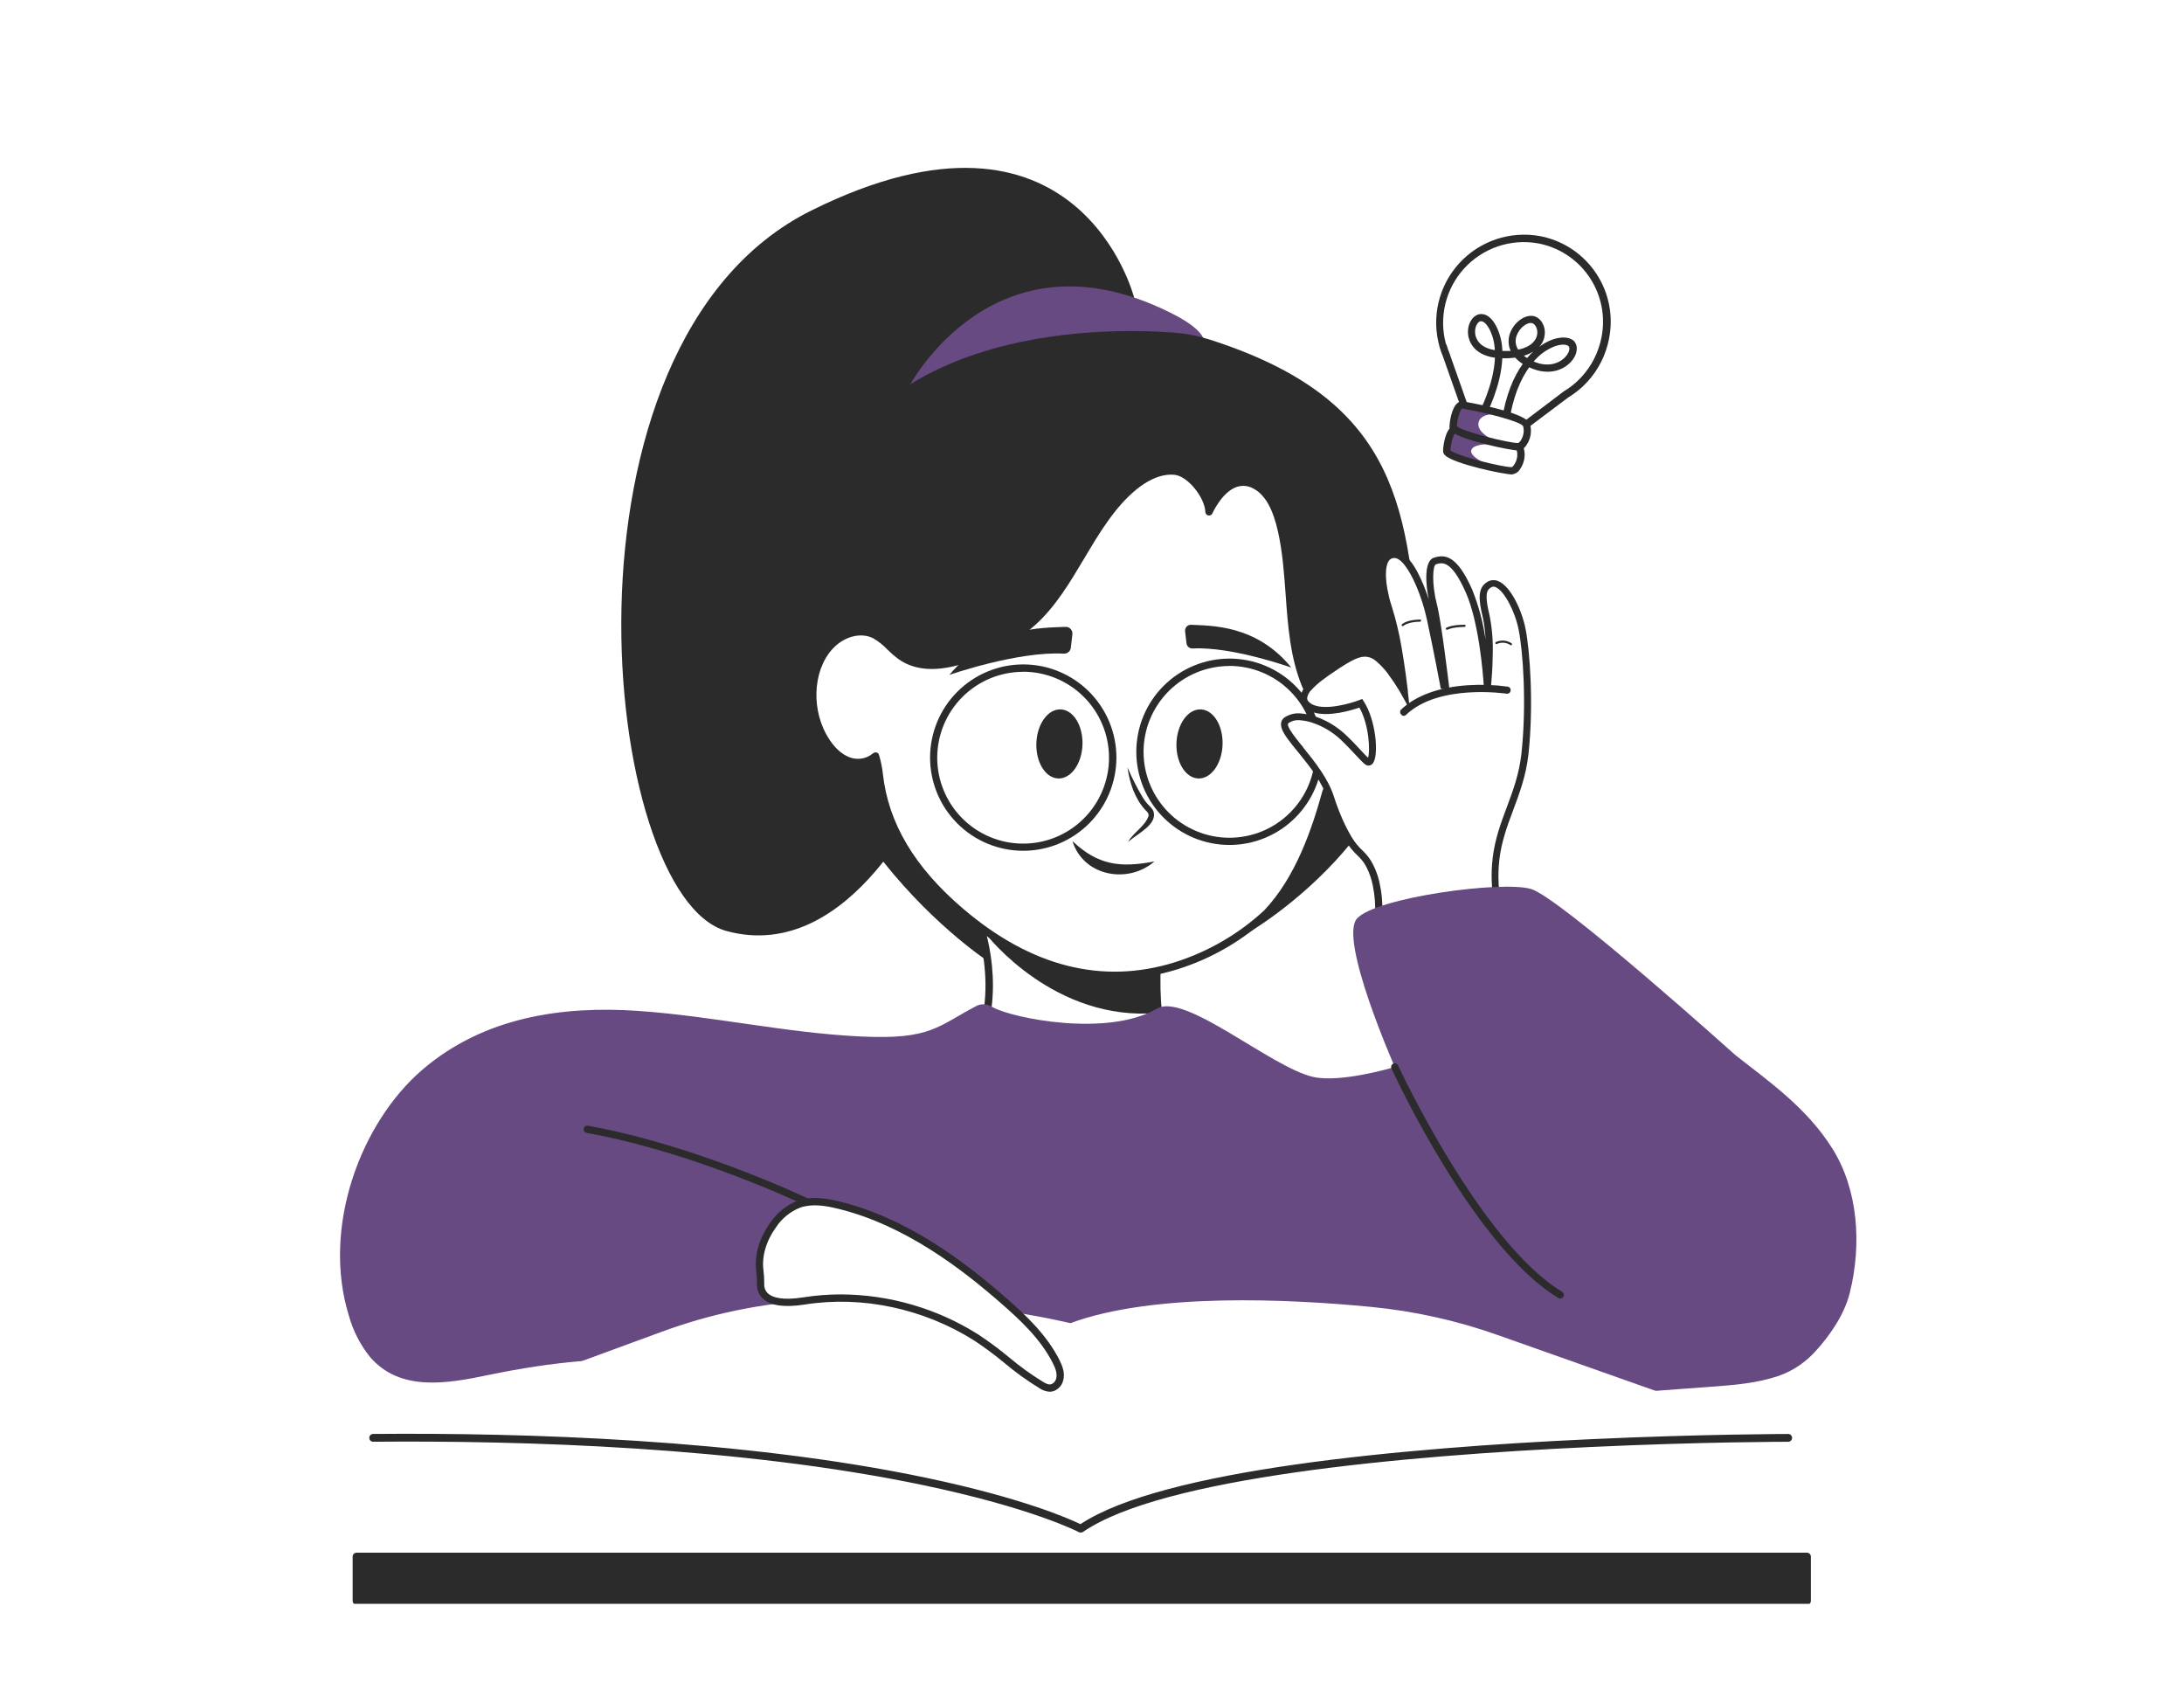 <svg xmlns="http://www.w3.org/2000/svg" xmlns:xlink="http://www.w3.org/1999/xlink" width="800" zoomAndPan="magnify" viewBox="0 0 600 462" height="616" preserveAspectRatio="xMidYMid meet" version="1.0"><defs><clipPath id="68c5569489"><path d="M 96 426 L 498 426 L 498 440.531 L 96 440.531 Z M 96 426 " clip-rule="nonzero"/></clipPath></defs><rect x="-60" width="720" fill="#ffffff" y="-46.2" height="554.4" fill-opacity="1"/><rect x="-60" width="720" fill="#ffffff" y="-46.2" height="554.4" fill-opacity="1"/><path fill="#2b2b2b" d="M 311.562 81.723 C 311.562 81.723 296.309 21.324 222.855 57.844 C 149.402 94.363 165.066 246.328 199.594 255.727 C 234.121 265.121 255.051 216.375 255.051 216.375 Z M 311.562 81.723 " fill-opacity="1" fill-rule="nonzero"/><path fill="#684a83" d="M 249.516 106.551 C 249.516 106.551 272.652 61.617 321.445 85.84 C 363.828 106.883 249.516 106.551 249.516 106.551 Z M 249.516 106.551 " fill-opacity="1" fill-rule="nonzero"/><path fill="#2b2b2b" d="M 332.234 93.246 C 329.102 92.246 325.895 91.621 322.613 91.371 C 302.789 89.855 232.277 88.871 219.789 149.469 C 205.234 220.121 270.93 263.691 270.93 263.691 L 341.918 256.809 C 341.918 256.809 392.133 228.797 389.559 179.512 C 387.309 136.336 381.527 108.984 332.234 93.246 Z M 332.234 93.246 " fill-opacity="1" fill-rule="nonzero"/><path fill="#ffffff" d="M 267.723 249.793 C 267.723 249.793 276.805 270.332 267.723 289.461 C 258.641 308.59 320.277 289.461 320.277 289.461 C 320.277 289.461 314.57 272.531 320.277 248.633 C 325.988 224.738 267.723 249.793 267.723 249.793 Z M 267.723 249.793 " fill-opacity="1" fill-rule="nonzero"/><path fill="#2b2b2b" d="M 318.164 278.211 C 317.434 270.699 317.664 263.219 318.863 255.766 C 318.512 255.676 271.188 256.934 271.188 256.934 C 271.188 256.934 289.785 280.836 318.164 278.211 Z M 318.164 278.211 " fill-opacity="1" fill-rule="nonzero"/><path fill="#2b2b2b" d="M 277.547 298.957 C 272.645 298.957 268.762 298.125 266.973 296.094 C 265.473 294.359 265.422 291.984 266.82 289.035 C 275.594 270.555 266.898 250.402 266.82 250.199 C 266.715 249.941 266.715 249.684 266.82 249.426 C 266.918 249.164 267.098 248.98 267.355 248.875 C 269.023 248.145 308.922 231.094 319.203 239.711 C 321.555 241.684 322.254 244.711 321.289 248.801 C 315.723 272.129 321.211 288.953 321.289 289.117 C 321.383 289.387 321.363 289.645 321.23 289.895 C 321.105 290.148 320.91 290.312 320.637 290.395 C 317.02 291.527 292.543 298.957 277.547 298.957 Z M 269.023 250.324 C 270.688 254.641 276.812 272.664 268.621 289.895 C 267.582 292.094 267.531 293.684 268.48 294.777 C 273.789 300.898 305.883 292.793 319.031 288.801 C 317.906 284.812 314.305 269.332 319.305 248.367 C 320.098 245.035 319.629 242.734 317.879 241.27 C 310.332 234.93 280.879 245.316 269.023 250.324 Z M 269.023 250.324 " fill-opacity="1" fill-rule="nonzero"/><path fill="#ffffff" d="M 263.93 250.383 C 252.551 240.676 243.301 228.578 241.551 212.75 C 241.367 211.051 241.027 209.383 240.527 207.75 C 239.973 208.23 239.359 208.621 238.691 208.918 C 238.023 209.219 237.324 209.414 236.594 209.504 C 235.867 209.598 235.145 209.578 234.422 209.457 C 233.699 209.332 233.008 209.105 232.352 208.773 C 229.688 207.543 227.613 205.066 226.113 202.324 C 221.754 194.352 222.387 182.754 228.855 176.84 C 232.02 173.949 236.594 172.672 240.328 174.531 C 242.961 175.84 244.859 178.473 247.277 180.23 C 253.293 184.605 261.273 182.836 268.047 180.172 C 273.645 177.965 279.152 175.172 283.77 171.008 C 295.066 160.801 299.816 143.402 311.523 133.797 C 314.855 131.098 318.797 129.062 322.855 129.496 C 326.91 129.93 331.977 136.164 332.176 140.688 C 332.176 140.688 337.117 129.273 344.918 133.438 C 349.023 135.629 350.992 140.938 352.09 145.867 C 355.207 159.859 353.238 175.121 358.68 188.293 C 358.98 189.047 359.41 189.719 359.973 190.305 C 363.445 193.77 367.613 189.211 371.738 188.637 C 375.477 188.094 379.043 191.094 380.801 194.82 C 382.559 198.543 382.895 202.867 383.191 207.066 C 383.551 212.066 383.836 217.59 380.117 221.371 C 379.105 222.391 377.926 223.145 376.578 223.633 C 375.23 224.121 373.84 224.297 372.41 224.164 C 369.664 223.938 368.137 222.906 366.414 220.523 C 366.098 220.086 365.863 219.613 365.703 219.098 C 365.379 218.008 364.688 216.133 364.262 217.664 C 360.887 229.848 356.289 242.129 347.992 250.883 C 347.992 250.824 309.773 289.504 263.93 250.383 Z M 263.93 250.383 " fill-opacity="1" fill-rule="nonzero"/><path fill="#2b2b2b" d="M 306.5 268.848 C 294.082 268.848 279.137 264.68 263.281 251.152 C 249.543 239.426 242.109 226.887 240.559 212.824 C 240.43 211.66 240.227 210.512 239.953 209.375 C 239.344 209.723 238.703 209.992 238.031 210.184 C 237.359 210.371 236.672 210.48 235.973 210.5 C 235.273 210.523 234.582 210.461 233.898 210.316 C 233.211 210.168 232.555 209.941 231.93 209.633 C 229.355 208.434 227.047 206.059 225.262 202.742 C 220.438 193.918 221.754 181.914 228.203 176.082 C 231.91 172.699 236.969 171.699 240.801 173.582 C 242.453 174.512 243.93 175.664 245.234 177.039 C 246.07 177.871 246.953 178.648 247.883 179.371 C 252.465 182.703 258.949 182.637 267.707 179.188 C 274.371 176.562 279.27 173.715 283.117 170.23 C 288.461 165.406 292.418 158.758 296.234 152.336 C 300.398 145.32 304.723 138.07 310.914 132.988 C 315.012 129.656 319.188 128.062 322.988 128.473 C 326.645 128.863 331.035 133.371 332.609 137.789 C 333.91 135.723 336.117 132.945 339.102 131.906 C 340.148 131.547 341.223 131.418 342.324 131.527 C 343.43 131.637 344.457 131.965 345.418 132.52 C 349.051 134.461 351.566 138.746 353.098 145.617 C 354.383 151.375 354.816 157.398 355.238 163.234 C 355.84 171.566 356.465 180.215 359.629 187.879 C 359.879 188.504 360.238 189.059 360.707 189.543 C 362.422 191.211 364.281 190.512 367.164 189.16 C 368.574 188.418 370.059 187.891 371.621 187.578 C 376.102 186.945 379.953 190.512 381.734 194.328 C 383.602 198.285 383.926 202.875 384.234 206.934 C 384.586 211.773 385.02 217.766 380.902 222.016 C 379.785 223.133 378.484 223.965 376.996 224.504 C 375.512 225.047 373.98 225.246 372.402 225.105 C 369.461 224.863 367.637 223.773 365.672 221.047 C 365.305 220.562 365.027 220.031 364.84 219.457 C 361.871 229.848 357.34 242.469 348.766 251.516 C 345.16 254.887 341.227 257.812 336.961 260.293 C 332.699 262.777 328.211 264.758 323.504 266.23 C 317.969 267.969 312.301 268.844 306.5 268.848 Z M 240.527 206.676 C 240.609 206.668 240.691 206.668 240.777 206.676 C 241.133 206.773 241.371 206.996 241.484 207.352 C 242 209.055 242.355 210.793 242.551 212.566 C 244.043 226.105 251.25 238.211 264.582 249.594 C 283.285 265.547 302.867 270.504 322.777 264.305 C 327.336 262.863 331.68 260.941 335.812 258.543 C 339.945 256.145 343.77 253.324 347.281 250.082 C 355.973 240.918 360.406 227.746 363.297 217.305 C 363.598 216.23 364.188 216 364.637 215.988 C 365.621 215.988 366.137 217.039 366.645 218.723 C 366.773 219.125 366.965 219.496 367.211 219.84 C 368.879 222.098 370.121 222.879 372.477 223.07 C 373.758 223.195 375.004 223.039 376.215 222.602 C 377.422 222.164 378.48 221.488 379.387 220.574 C 382.895 217 382.492 211.473 382.176 207.035 C 381.902 203.16 381.586 198.758 379.879 195.145 C 378.438 192.094 375.32 189.027 371.863 189.527 C 370.5 189.816 369.203 190.285 367.973 190.938 C 365.188 192.234 362.047 193.711 359.246 190.938 C 358.59 190.258 358.082 189.48 357.73 188.602 C 354.449 180.637 353.805 171.84 353.199 163.332 C 352.781 157.574 352.363 151.668 351.098 146.02 C 349.699 139.746 347.516 135.895 344.434 134.246 C 343.723 133.824 342.957 133.57 342.137 133.484 C 341.316 133.398 340.516 133.488 339.734 133.754 C 335.668 135.172 333.109 140.953 333.07 141.012 C 332.973 141.223 332.82 141.383 332.617 141.488 C 332.41 141.598 332.195 141.629 331.965 141.586 C 331.738 141.543 331.547 141.438 331.395 141.262 C 331.242 141.086 331.156 140.887 331.145 140.652 C 330.969 136.539 326.246 130.797 322.73 130.422 C 318.621 129.98 314.695 132.387 312.141 134.496 C 306.215 139.355 301.992 146.453 297.906 153.316 C 294.008 159.875 289.984 166.648 284.418 171.648 C 280.379 175.297 275.254 178.262 268.387 180.98 C 258.949 184.703 251.84 184.68 246.66 180.914 C 245.648 180.145 244.691 179.309 243.793 178.414 C 242.633 177.18 241.32 176.141 239.852 175.297 C 236.762 173.754 232.602 174.621 229.512 177.457 C 223.68 182.77 222.562 193.652 227.012 201.719 C 228.129 203.758 230.035 206.465 232.785 207.742 C 233.352 208.027 233.945 208.227 234.566 208.336 C 235.191 208.449 235.816 208.465 236.445 208.391 C 237.074 208.316 237.68 208.156 238.258 207.902 C 238.84 207.648 239.371 207.316 239.852 206.91 C 240.047 206.746 240.273 206.668 240.527 206.676 Z M 240.527 206.676 " fill-opacity="1" fill-rule="nonzero"/><path fill="#2b2b2b" d="M 297.383 204.551 C 297.199 209.793 294.227 213.941 290.719 213.824 C 287.211 213.707 284.535 209.359 284.719 204.117 C 284.902 198.875 287.875 194.734 291.383 194.852 C 294.891 194.969 297.543 199.316 297.383 204.551 Z M 297.383 204.551 " fill-opacity="1" fill-rule="nonzero"/><path fill="#2b2b2b" d="M 335.867 204.551 C 335.684 209.793 332.711 213.941 329.203 213.824 C 325.695 213.707 323.02 209.359 323.203 204.117 C 323.387 198.875 326.363 194.734 329.871 194.852 C 333.375 194.969 336.051 199.316 335.867 204.551 Z M 335.867 204.551 " fill-opacity="1" fill-rule="nonzero"/><path fill="#2b2b2b" d="M 292.691 172.18 C 286.543 172.48 271.93 172.008 260.824 185.371 C 260.824 185.371 279.602 178.828 292.242 179.539 C 292.477 179.551 292.703 179.523 292.926 179.449 C 293.152 179.375 293.352 179.262 293.531 179.113 C 293.711 178.965 293.859 178.785 293.973 178.578 C 294.082 178.375 294.156 178.156 294.184 177.922 L 294.609 174.246 C 294.645 173.977 294.621 173.711 294.535 173.453 C 294.453 173.195 294.32 172.965 294.137 172.766 C 293.949 172.566 293.73 172.414 293.48 172.312 C 293.227 172.211 292.965 172.168 292.691 172.18 Z M 292.691 172.18 " fill-opacity="1" fill-rule="nonzero"/><path fill="#2b2b2b" d="M 327.219 171.613 C 332.52 171.891 345.133 171.508 354.766 183.371 C 354.766 183.371 338.535 177.539 327.629 178.121 C 327.422 178.129 327.223 178.102 327.031 178.035 C 326.84 177.965 326.664 177.863 326.508 177.73 C 326.355 177.598 326.23 177.441 326.137 177.258 C 326.039 177.078 325.984 176.883 325.961 176.68 L 325.578 173.422 C 325.547 173.188 325.566 172.961 325.637 172.734 C 325.707 172.512 325.82 172.312 325.98 172.137 C 326.137 171.965 326.324 171.832 326.543 171.738 C 326.758 171.648 326.984 171.605 327.219 171.613 Z M 327.219 171.613 " fill-opacity="1" fill-rule="nonzero"/><path fill="#2b2b2b" d="M 309.746 210.758 C 310.941 213.598 312.332 216.336 313.914 218.98 C 314.422 219.824 315.02 220.594 315.703 221.297 C 316.164 221.699 316.543 222.172 316.84 222.707 C 318.172 226.297 312.672 228.922 310.465 230.805 C 310.258 230.961 310.098 231.16 309.988 231.395 C 310.113 230.859 310.375 230.398 310.773 230.012 C 312.273 228.172 314.648 226.523 315.473 224.32 C 315.781 223.43 315.113 222.938 314.57 222.398 C 311.656 219.141 310.332 214.965 309.746 210.734 Z M 309.746 210.758 " fill-opacity="1" fill-rule="nonzero"/><path fill="#2b2b2b" d="M 317.164 236.613 C 307.848 238.387 301.699 237.719 294.625 231.02 C 297.609 240.695 309.871 242.934 317.164 236.613 Z M 317.164 236.613 " fill-opacity="1" fill-rule="nonzero"/><path fill="#2b2b2b" d="M 281.086 233.688 C 280.246 233.688 279.41 233.645 278.578 233.562 C 277.742 233.477 276.918 233.355 276.094 233.191 C 275.273 233.027 274.461 232.82 273.66 232.578 C 272.855 232.332 272.07 232.051 271.297 231.73 C 270.52 231.41 269.766 231.051 269.027 230.652 C 268.285 230.258 267.57 229.828 266.871 229.359 C 266.176 228.895 265.504 228.395 264.855 227.863 C 264.211 227.332 263.59 226.77 262.996 226.176 C 262.406 225.582 261.844 224.961 261.312 224.312 C 260.781 223.664 260.285 222.992 259.816 222.297 C 259.352 221.598 258.922 220.879 258.527 220.141 C 258.133 219.402 257.777 218.645 257.457 217.867 C 257.137 217.094 256.855 216.305 256.613 215.504 C 256.371 214.703 256.168 213.891 256.004 213.066 C 255.84 212.246 255.719 211.418 255.637 210.582 C 255.555 209.75 255.516 208.914 255.516 208.074 C 255.516 207.238 255.559 206.402 255.641 205.566 C 255.723 204.734 255.848 203.906 256.012 203.082 C 256.176 202.262 256.379 201.449 256.621 200.648 C 256.867 199.844 257.148 199.059 257.469 198.281 C 257.789 197.508 258.148 196.754 258.543 196.012 C 258.941 195.273 259.371 194.559 259.836 193.859 C 260.305 193.164 260.801 192.492 261.332 191.844 C 261.867 191.195 262.43 190.578 263.02 189.984 C 263.613 189.391 264.234 188.828 264.883 188.297 C 265.531 187.766 266.203 187.27 266.902 186.805 C 267.598 186.34 268.316 185.906 269.055 185.512 C 269.793 185.117 270.551 184.762 271.324 184.441 C 272.102 184.121 272.887 183.84 273.691 183.594 C 274.492 183.352 275.305 183.148 276.125 182.984 C 276.949 182.824 277.777 182.699 278.609 182.617 C 279.445 182.535 280.281 182.496 281.121 182.496 C 281.957 182.496 282.793 182.539 283.629 182.621 C 284.461 182.703 285.289 182.824 286.113 182.988 C 286.934 183.152 287.746 183.355 288.547 183.602 C 289.348 183.844 290.137 184.125 290.91 184.445 C 291.688 184.77 292.441 185.125 293.184 185.52 C 293.922 185.918 294.641 186.348 295.336 186.812 C 296.031 187.277 296.703 187.777 297.352 188.309 C 298 188.84 298.621 189.402 299.211 189.996 C 299.805 190.59 300.367 191.207 300.898 191.855 C 301.43 192.504 301.93 193.176 302.395 193.875 C 302.859 194.57 303.289 195.289 303.684 196.027 C 304.082 196.766 304.438 197.523 304.758 198.297 C 305.078 199.074 305.363 199.859 305.605 200.664 C 305.848 201.465 306.051 202.277 306.215 203.098 C 306.379 203.922 306.5 204.75 306.582 205.582 C 306.664 206.418 306.707 207.254 306.707 208.09 C 306.707 208.93 306.664 209.766 306.582 210.602 C 306.496 211.434 306.375 212.266 306.211 213.086 C 306.047 213.91 305.84 214.723 305.598 215.523 C 305.352 216.324 305.07 217.113 304.75 217.887 C 304.426 218.664 304.07 219.418 303.672 220.16 C 303.277 220.898 302.848 221.617 302.379 222.312 C 301.914 223.012 301.414 223.684 300.883 224.332 C 300.352 224.98 299.785 225.598 299.195 226.191 C 298.602 226.785 297.98 227.348 297.332 227.879 C 296.684 228.41 296.008 228.91 295.312 229.375 C 294.613 229.84 293.895 230.27 293.156 230.664 C 292.418 231.059 291.66 231.418 290.887 231.738 C 290.109 232.059 289.32 232.34 288.52 232.586 C 287.715 232.828 286.902 233.031 286.082 233.195 C 285.258 233.359 284.43 233.48 283.598 233.562 C 282.762 233.645 281.926 233.688 281.086 233.688 Z M 281.086 184.527 C 280.312 184.527 279.543 184.566 278.773 184.641 C 278.004 184.719 277.238 184.832 276.48 184.98 C 275.723 185.133 274.977 185.32 274.234 185.543 C 273.496 185.766 272.77 186.027 272.055 186.324 C 271.34 186.617 270.641 186.949 269.961 187.312 C 269.277 187.676 268.617 188.074 267.973 188.504 C 267.332 188.93 266.711 189.391 266.113 189.883 C 265.516 190.371 264.945 190.891 264.398 191.438 C 263.852 191.984 263.332 192.555 262.84 193.152 C 262.352 193.75 261.891 194.367 261.461 195.012 C 261.031 195.652 260.633 196.316 260.27 196.996 C 259.906 197.68 259.574 198.379 259.281 199.09 C 258.984 199.805 258.723 200.531 258.5 201.273 C 258.273 202.012 258.086 202.762 257.938 203.52 C 257.785 204.277 257.672 205.039 257.598 205.809 C 257.52 206.578 257.48 207.348 257.48 208.121 C 257.48 208.895 257.52 209.664 257.594 210.434 C 257.672 211.203 257.785 211.969 257.934 212.727 C 258.086 213.484 258.273 214.234 258.496 214.973 C 258.723 215.711 258.98 216.438 259.277 217.152 C 259.574 217.867 259.902 218.566 260.27 219.246 C 260.633 219.93 261.027 220.59 261.457 221.234 C 261.887 221.875 262.348 222.496 262.836 223.094 C 263.328 223.691 263.848 224.262 264.395 224.809 C 264.941 225.355 265.512 225.875 266.109 226.363 C 266.707 226.855 267.328 227.316 267.969 227.746 C 268.613 228.172 269.273 228.57 269.957 228.934 C 270.637 229.301 271.336 229.629 272.051 229.926 C 272.762 230.223 273.492 230.48 274.23 230.703 C 274.969 230.93 275.719 231.117 276.477 231.27 C 277.234 231.418 278 231.531 278.766 231.605 C 279.535 231.684 280.309 231.719 281.082 231.719 C 281.852 231.719 282.625 231.684 283.395 231.605 C 284.164 231.531 284.926 231.418 285.684 231.266 C 286.441 231.117 287.191 230.93 287.93 230.703 C 288.672 230.48 289.398 230.219 290.113 229.922 C 290.824 229.629 291.523 229.297 292.203 228.934 C 292.887 228.566 293.547 228.172 294.191 227.742 C 294.832 227.312 295.453 226.852 296.051 226.359 C 296.648 225.871 297.219 225.352 297.766 224.805 C 298.312 224.258 298.832 223.688 299.32 223.09 C 299.812 222.492 300.27 221.871 300.699 221.23 C 301.129 220.586 301.527 219.922 301.891 219.242 C 302.254 218.559 302.586 217.863 302.879 217.148 C 303.176 216.434 303.438 215.707 303.66 214.969 C 303.883 214.227 304.07 213.48 304.223 212.719 C 304.371 211.961 304.484 211.199 304.562 210.43 C 304.637 209.66 304.676 208.891 304.672 208.117 C 304.672 207.344 304.637 206.574 304.559 205.805 C 304.484 205.035 304.371 204.27 304.219 203.512 C 304.07 202.754 303.883 202.008 303.66 201.266 C 303.434 200.527 303.176 199.801 302.879 199.086 C 302.582 198.371 302.254 197.676 301.891 196.992 C 301.523 196.312 301.129 195.648 300.699 195.004 C 300.27 194.363 299.812 193.742 299.32 193.145 C 298.832 192.547 298.312 191.977 297.766 191.43 C 297.219 190.883 296.648 190.363 296.051 189.871 C 295.453 189.383 294.836 188.922 294.191 188.492 C 293.551 188.062 292.887 187.664 292.207 187.301 C 291.527 186.934 290.828 186.605 290.113 186.309 C 289.402 186.012 288.676 185.75 287.934 185.527 C 287.195 185.301 286.445 185.113 285.688 184.961 C 284.93 184.809 284.168 184.695 283.398 184.621 C 282.629 184.543 281.859 184.504 281.086 184.504 Z M 281.086 184.527 " fill-opacity="1" fill-rule="nonzero"/><path fill="#2b2b2b" d="M 337.75 232.086 C 336.914 232.086 336.078 232.047 335.242 231.961 C 334.41 231.879 333.582 231.758 332.758 231.594 C 331.938 231.43 331.125 231.223 330.324 230.98 C 329.52 230.738 328.734 230.453 327.957 230.133 C 327.184 229.812 326.43 229.453 325.688 229.059 C 324.949 228.664 324.23 228.23 323.535 227.766 C 322.84 227.301 322.168 226.801 321.52 226.27 C 320.871 225.734 320.25 225.172 319.66 224.582 C 319.066 223.988 318.504 223.367 317.973 222.719 C 317.441 222.07 316.945 221.398 316.48 220.699 C 316.012 220.004 315.582 219.285 315.188 218.547 C 314.793 217.805 314.438 217.051 314.117 216.273 C 313.797 215.5 313.516 214.711 313.27 213.91 C 313.027 213.109 312.824 212.297 312.66 211.473 C 312.5 210.652 312.375 209.824 312.293 208.988 C 312.211 208.156 312.172 207.32 312.172 206.48 C 312.172 205.641 312.215 204.805 312.297 203.973 C 312.379 203.137 312.504 202.309 312.668 201.488 C 312.828 200.668 313.035 199.855 313.277 199.051 C 313.52 198.25 313.805 197.461 314.125 196.688 C 314.445 195.914 314.805 195.156 315.199 194.418 C 315.594 193.68 316.023 192.961 316.492 192.266 C 316.957 191.566 317.457 190.895 317.988 190.246 C 318.52 189.602 319.082 188.98 319.676 188.387 C 320.27 187.793 320.887 187.234 321.535 186.699 C 322.184 186.168 322.855 185.672 323.555 185.207 C 324.25 184.738 324.969 184.309 325.707 183.914 C 326.449 183.52 327.203 183.164 327.98 182.844 C 328.754 182.52 329.543 182.238 330.344 181.996 C 331.145 181.754 331.957 181.551 332.781 181.387 C 333.602 181.223 334.43 181.102 335.266 181.02 C 336.098 180.938 336.934 180.895 337.773 180.895 C 338.613 180.895 339.449 180.938 340.281 181.02 C 341.117 181.102 341.945 181.227 342.766 181.391 C 343.59 181.551 344.398 181.758 345.203 182 C 346.004 182.242 346.793 182.523 347.566 182.848 C 348.34 183.168 349.098 183.523 349.836 183.922 C 350.574 184.316 351.293 184.746 351.992 185.211 C 352.688 185.676 353.359 186.176 354.008 186.707 C 354.656 187.238 355.277 187.801 355.867 188.395 C 356.461 188.988 357.023 189.609 357.555 190.258 C 358.086 190.902 358.586 191.578 359.051 192.273 C 359.516 192.969 359.945 193.688 360.34 194.426 C 360.738 195.168 361.094 195.922 361.414 196.699 C 361.734 197.473 362.02 198.262 362.262 199.062 C 362.504 199.863 362.707 200.676 362.871 201.5 C 363.035 202.32 363.156 203.148 363.238 203.984 C 363.32 204.816 363.363 205.652 363.363 206.492 C 363.363 207.332 363.32 208.168 363.238 209 C 363.156 209.836 363.031 210.664 362.867 211.484 C 362.703 212.309 362.5 213.121 362.254 213.922 C 362.012 214.723 361.727 215.512 361.406 216.285 C 361.086 217.062 360.727 217.816 360.332 218.559 C 359.934 219.297 359.504 220.016 359.039 220.711 C 358.574 221.406 358.074 222.082 357.543 222.727 C 357.008 223.375 356.445 223.996 355.852 224.59 C 355.262 225.184 354.641 225.742 353.992 226.277 C 353.344 226.809 352.672 227.305 351.973 227.773 C 351.277 228.238 350.559 228.668 349.816 229.062 C 349.078 229.457 348.32 229.816 347.547 230.137 C 346.773 230.457 345.984 230.738 345.184 230.984 C 344.379 231.227 343.566 231.43 342.746 231.594 C 341.922 231.758 341.094 231.879 340.262 231.965 C 339.426 232.047 338.59 232.086 337.75 232.086 Z M 337.75 182.93 C 336.98 182.93 336.207 182.969 335.438 183.043 C 334.672 183.117 333.906 183.23 333.148 183.383 C 332.391 183.531 331.645 183.719 330.902 183.945 C 330.164 184.168 329.438 184.43 328.723 184.727 C 328.012 185.02 327.312 185.352 326.633 185.715 C 325.949 186.078 325.289 186.477 324.648 186.906 C 324.004 187.332 323.383 187.793 322.789 188.285 C 322.191 188.773 321.617 189.293 321.07 189.836 C 320.527 190.383 320.008 190.957 319.52 191.555 C 319.027 192.148 318.566 192.77 318.141 193.414 C 317.711 194.055 317.312 194.715 316.949 195.398 C 316.586 196.078 316.254 196.777 315.961 197.488 C 315.664 198.203 315.402 198.93 315.18 199.668 C 314.953 200.41 314.766 201.156 314.617 201.914 C 314.465 202.672 314.352 203.438 314.277 204.203 C 314.203 204.973 314.164 205.746 314.164 206.516 C 314.164 207.289 314.203 208.059 314.277 208.828 C 314.352 209.598 314.465 210.359 314.617 211.117 C 314.766 211.875 314.953 212.625 315.18 213.363 C 315.402 214.102 315.664 214.828 315.961 215.543 C 316.254 216.258 316.586 216.953 316.949 217.637 C 317.312 218.316 317.711 218.98 318.141 219.621 C 318.566 220.262 319.027 220.883 319.52 221.48 C 320.008 222.078 320.527 222.648 321.07 223.195 C 321.617 223.742 322.191 224.262 322.789 224.75 C 323.383 225.238 324.004 225.699 324.648 226.129 C 325.289 226.559 325.949 226.953 326.633 227.32 C 327.312 227.684 328.012 228.012 328.723 228.309 C 329.438 228.605 330.164 228.863 330.902 229.09 C 331.645 229.312 332.391 229.5 333.148 229.652 C 333.906 229.801 334.672 229.914 335.438 229.992 C 336.207 230.066 336.98 230.105 337.75 230.105 C 338.523 230.105 339.293 230.066 340.062 229.992 C 340.832 229.914 341.594 229.801 342.352 229.652 C 343.109 229.5 343.859 229.312 344.598 229.09 C 345.336 228.863 346.062 228.605 346.777 228.309 C 347.492 228.012 348.188 227.684 348.871 227.32 C 349.551 226.953 350.215 226.559 350.855 226.129 C 351.496 225.699 352.117 225.238 352.715 224.75 C 353.312 224.262 353.883 223.742 354.43 223.195 C 354.977 222.648 355.496 222.078 355.984 221.48 C 356.473 220.883 356.934 220.262 357.363 219.621 C 357.793 218.98 358.188 218.316 358.555 217.637 C 358.918 216.953 359.246 216.258 359.543 215.543 C 359.84 214.828 360.098 214.102 360.324 213.363 C 360.547 212.625 360.734 211.875 360.887 211.117 C 361.035 210.359 361.148 209.598 361.227 208.828 C 361.301 208.059 361.34 207.289 361.34 206.516 C 361.34 205.742 361.301 204.973 361.227 204.203 C 361.148 203.434 361.035 202.672 360.887 201.914 C 360.734 201.156 360.547 200.406 360.324 199.668 C 360.098 198.926 359.84 198.199 359.543 197.488 C 359.246 196.773 358.918 196.074 358.555 195.395 C 358.191 194.711 357.793 194.051 357.363 193.406 C 356.934 192.762 356.477 192.145 355.984 191.547 C 355.496 190.949 354.977 190.375 354.43 189.828 C 353.887 189.281 353.312 188.762 352.715 188.273 C 352.121 187.781 351.5 187.32 350.859 186.891 C 350.215 186.461 349.555 186.066 348.871 185.699 C 348.191 185.336 347.492 185.004 346.781 184.707 C 346.066 184.414 345.34 184.152 344.602 183.926 C 343.859 183.703 343.113 183.512 342.355 183.363 C 341.598 183.211 340.832 183.098 340.062 183.02 C 339.293 182.945 338.523 182.906 337.75 182.902 Z M 337.75 182.93 " fill-opacity="1" fill-rule="nonzero"/><path fill="#ffffff" d="M 373.871 234.527 C 372.539 233.305 371.41 231.918 370.488 230.363 C 368.449 226.785 366.824 223.031 365.613 219.098 C 362.398 209.098 350.184 200.383 353.406 197.867 C 356.633 195.352 363.137 197.176 367.762 201.527 C 371.57 205.102 375.262 209.324 375.918 209.348 C 377.82 209.426 377.512 198.801 373.844 193.188 C 373.844 193.188 363.895 197.07 359.496 194.02 C 355.098 190.969 363.238 186.754 367.527 182.754 C 371.82 178.754 374.504 179.062 376.629 179.738 C 380.793 181.047 385.793 190.211 385.793 190.211 C 385.793 190.211 384.125 175.148 381.625 167.48 C 379.387 160.566 378.602 152.703 382.836 152.344 C 387.066 151.984 391.398 162.809 392.965 170.074 C 394.816 178.621 396.641 188.352 396.641 188.352 L 397.117 188.43 C 397.117 188.43 395.059 170.93 393.824 166.215 C 392.59 161.5 392.156 154.758 394.234 154.109 C 396.309 153.461 399.324 152.734 403.566 162.316 C 407.805 171.898 408.637 188.887 408.637 188.887 C 408.637 188.887 409.996 176.273 408.289 169.266 C 407.023 164.039 407.105 161.766 409.215 160.543 C 412.605 158.602 416.945 166.641 418.188 172.93 C 419.32 178.68 420.453 193.367 418.938 207.191 C 417.27 222.488 407.715 229.922 411.723 249.469 C 411.723 249.469 388.277 256.418 378.762 251.652 C 378.762 251.617 379.652 239.887 373.871 234.527 Z M 373.871 234.527 " fill-opacity="1" fill-rule="nonzero"/><path fill="#2b2b2b" d="M 381.484 185.328 C 382.535 186.738 383.516 188.195 384.418 189.703 C 384.617 190.055 384.801 190.371 384.941 190.637 L 386.609 193.609 L 387.309 194.879 L 387.125 193.211 L 386.777 190.055 C 386.777 190.055 386.777 189.93 386.777 189.805 C 386.633 188.562 385.984 183.098 384.969 177.379 C 384.742 177.98 384.52 178.555 384.293 179.129 C 385.125 183.938 385.633 188.297 385.801 189.703 L 385.586 189.703 C 384.512 187.84 383.324 186.059 382.02 184.355 Z M 351.934 198.66 C 351.758 200.211 353.047 202.125 355.023 204.609 L 356.488 206.418 L 357.164 207.25 C 360.004 210.742 363.281 214.949 364.664 219.363 C 365.473 221.926 366.438 224.426 367.562 226.863 C 368.328 228.531 369.039 229.828 369.629 230.836 C 370.594 232.477 371.781 233.938 373.188 235.219 C 374.133 236.121 374.898 237.156 375.477 238.328 C 376.254 239.887 376.809 241.52 377.145 243.227 C 377.703 245.977 377.906 248.754 377.762 251.559 L 377.711 252.199 L 378.293 252.492 C 379.508 253.082 380.777 253.492 382.102 253.734 C 393 255.918 411.098 250.625 411.953 250.402 L 412.789 250.16 L 412.613 249.324 C 411.652 244.973 411.414 240.578 411.906 236.145 C 412.504 231.086 414.086 226.863 415.719 222.488 C 417.43 217.922 419.203 213.191 419.887 207.34 C 421.371 193.742 420.328 178.945 419.121 172.789 C 418.078 167.523 415.047 161.176 411.762 159.684 C 411.141 159.383 410.488 159.281 409.805 159.375 C 409.422 159.438 409.066 159.566 408.73 159.758 C 405.957 161.34 406.105 164.426 407.355 169.539 C 407.785 171.535 408.035 173.551 408.105 175.59 C 407.43 170.887 406.207 166.332 404.438 161.926 C 400.133 152.184 396.766 152.301 393.941 153.184 C 391.117 154.066 391.691 160.715 392.523 164.699 C 391.707 162.051 390.656 159.5 389.375 157.043 C 387.566 153.711 385.316 151.145 382.777 151.359 C 382.574 151.367 382.379 151.398 382.184 151.461 C 381.223 151.68 380.473 152.207 379.934 153.035 C 377.438 156.766 379.934 165.242 380.727 167.742 L 380.801 167.965 C 382.004 172.203 382.922 176.504 383.551 180.863 C 383.844 182.711 384.094 184.453 384.293 185.922 C 383.742 185.086 383.109 184.254 382.426 183.379 C 381.309 181.914 380 180.645 378.504 179.57 C 378.012 179.238 377.484 178.977 376.918 178.789 C 374.305 177.957 371.805 178.789 367.004 181.922 C 365.34 183.02 363.531 184.219 361.922 185.469 C 361.145 186.059 360.406 186.691 359.707 187.371 C 358.586 188.34 357.789 189.527 357.312 190.93 C 357.242 191.199 357.203 191.48 357.199 191.762 C 357.191 192.332 357.328 192.863 357.605 193.359 C 357.953 193.938 358.406 194.414 358.965 194.785 C 359.535 195.18 360.156 195.473 360.82 195.668 C 365.105 196.992 371.305 195.102 373.453 194.359 C 376.137 199.059 376.453 206.316 375.844 208.148 C 375.395 207.734 374.695 206.977 374.043 206.285 C 372.852 204.992 371.363 203.391 369.562 201.699 C 367.012 199.348 364.078 197.652 360.766 196.617 C 359.734 196.293 358.684 196.086 357.605 195.992 C 356.77 195.875 355.938 195.91 355.113 196.105 C 354.289 196.297 353.531 196.633 352.832 197.109 C 352.301 197.508 352.004 198.035 351.934 198.691 Z M 357.973 205.199 C 357.289 204.367 356.59 203.535 355.973 202.699 C 354.699 201.035 353.75 199.617 353.832 198.867 C 353.848 198.754 353.906 198.668 354 198.602 C 355.031 197.93 356.156 197.68 357.371 197.852 C 358.441 197.941 359.488 198.16 360.504 198.5 C 363.41 199.469 365.988 200.996 368.238 203.074 C 369.988 204.742 371.453 206.293 372.621 207.559 C 374.609 209.691 375.16 210.25 375.879 210.281 C 376.195 210.293 376.488 210.211 376.754 210.043 C 377.023 209.875 377.223 209.648 377.352 209.359 C 378.762 206.859 377.953 197.691 374.652 192.645 L 374.227 191.984 L 373.496 192.27 C 371.055 193.219 364.328 195.152 360.812 193.609 C 360.539 193.496 360.281 193.355 360.039 193.188 C 359.207 192.594 359.098 192.086 359.098 191.762 C 359.23 190.867 359.625 190.113 360.281 189.496 C 361.223 188.48 362.25 187.566 363.363 186.746 C 364.945 185.535 366.695 184.387 368.047 183.488 C 372.828 180.328 374.586 180.039 376.328 180.59 C 376.941 180.805 377.496 181.121 377.992 181.539 C 379.312 182.648 380.477 183.898 381.484 185.297 C 382.535 186.703 383.516 188.164 384.418 189.668 C 384.617 190.02 384.801 190.336 384.941 190.602 L 386.609 193.578 L 387.309 194.844 L 387.125 193.176 L 386.777 190.02 C 386.777 190.02 386.777 189.895 386.777 189.77 C 386.633 188.527 385.984 183.062 384.969 177.348 C 384.371 173.895 383.555 170.496 382.527 167.148 C 382.078 165.773 381.691 164.441 381.434 163.184 C 380.5 159.016 380.5 155.617 381.512 154.102 C 381.668 153.84 381.879 153.637 382.145 153.484 C 382.383 153.359 382.641 153.289 382.91 153.27 C 384.816 153.109 387.074 156.352 389.008 160.766 C 390.32 163.832 391.328 166.996 392.031 170.258 C 393.859 178.688 395.676 188.41 395.699 188.504 L 395.816 189.168 L 396.426 189.27 L 398.215 189.555 L 398.141 188.902 L 398.074 188.297 C 397.98 187.578 395.984 170.707 394.742 165.957 C 393.309 160.418 393.574 155.285 394.5 155 C 396.164 154.477 398.664 153.691 402.672 162.684 C 406.297 170.891 407.398 184.844 407.621 188.18 C 407.621 188.629 407.664 188.887 407.664 188.902 L 409.57 188.902 C 409.57 188.836 409.57 188.594 409.648 188.188 C 409.781 186.77 410.047 183.496 410.09 179.797 C 410.211 176.152 409.918 172.543 409.207 168.965 C 407.871 163.484 408.312 162.082 409.68 161.309 C 409.773 161.25 409.875 161.207 409.98 161.184 C 410.324 161.102 410.652 161.145 410.965 161.309 C 413.27 162.367 416.203 167.848 417.23 173.047 C 418.422 179.078 419.438 193.609 417.969 207.023 C 417.355 212.625 415.629 217.238 413.961 221.707 C 412.363 225.973 410.73 230.32 410.09 235.555 C 409.559 239.969 409.727 244.355 410.598 248.719 C 406.43 249.852 388.102 254.551 379.77 250.984 C 379.867 248.02 379.59 245.09 378.934 242.195 C 378.562 240.59 378.008 239.051 377.27 237.578 C 376.57 236.152 375.648 234.891 374.504 233.797 C 373.238 232.641 372.164 231.328 371.285 229.855 C 370.359 228.273 369.527 226.648 368.789 224.973 C 367.902 222.949 367.125 220.887 366.453 218.781 C 364.855 213.781 361.164 209.191 358.121 205.449 Z M 357.973 205.199 " fill-opacity="1" fill-rule="nonzero"/><path fill="#2b2b2b" d="M 385.375 171.98 C 385.289 171.988 385.215 171.965 385.152 171.906 C 385.094 171.848 385.062 171.781 385.062 171.699 C 385.062 171.617 385.094 171.547 385.152 171.488 C 385.191 171.441 386.359 170.238 390.109 170.164 C 390.191 170.164 390.258 170.191 390.316 170.25 C 390.375 170.305 390.406 170.375 390.41 170.457 C 390.41 170.539 390.383 170.609 390.324 170.668 C 390.27 170.727 390.199 170.758 390.117 170.758 C 386.668 170.824 385.586 171.883 385.574 171.898 C 385.52 171.953 385.453 171.98 385.375 171.98 Z M 385.375 171.98 " fill-opacity="1" fill-rule="nonzero"/><path fill="#2b2b2b" d="M 397.523 172.973 C 397.406 172.984 397.312 172.938 397.25 172.84 C 397.203 172.77 397.191 172.695 397.207 172.617 C 397.227 172.535 397.27 172.473 397.34 172.43 C 397.391 172.43 398.633 171.598 402.34 171.598 C 402.422 171.594 402.496 171.621 402.555 171.676 C 402.613 171.734 402.641 171.805 402.641 171.891 C 402.641 171.969 402.617 172.039 402.559 172.098 C 402.504 172.156 402.438 172.188 402.355 172.188 C 398.816 172.258 397.672 172.957 397.664 172.965 C 397.617 172.98 397.57 172.984 397.523 172.973 Z M 397.523 172.973 " fill-opacity="1" fill-rule="nonzero"/><path fill="#2b2b2b" d="M 415.121 177.238 C 415.055 177.242 414.992 177.227 414.938 177.188 C 414.391 176.816 413.789 176.602 413.133 176.547 C 412.477 176.492 411.848 176.605 411.246 176.879 C 411.176 176.922 411.102 176.93 411.023 176.91 C 410.945 176.887 410.887 176.844 410.848 176.773 C 410.805 176.703 410.797 176.629 410.816 176.551 C 410.84 176.473 410.883 176.414 410.953 176.371 C 411.648 176.035 412.379 175.895 413.148 175.953 C 413.918 176.012 414.617 176.262 415.254 176.695 C 415.32 176.738 415.363 176.801 415.383 176.879 C 415.398 176.957 415.387 177.027 415.344 177.098 C 415.293 177.18 415.219 177.227 415.121 177.238 Z M 415.121 177.238 " fill-opacity="1" fill-rule="nonzero"/><path fill="#2b2b2b" d="M 385.426 196.609 C 385.742 196.668 386.02 196.586 386.258 196.367 C 395.324 187.703 413.754 190.535 413.902 190.535 C 414.031 190.555 414.16 190.551 414.285 190.52 C 414.414 190.488 414.527 190.434 414.633 190.352 C 414.734 190.273 414.82 190.18 414.883 190.066 C 414.949 189.953 414.988 189.832 415.004 189.703 C 415.043 189.441 414.988 189.207 414.832 188.992 C 414.68 188.777 414.473 188.648 414.211 188.602 C 410.602 188.102 406.977 187.973 403.34 188.211 C 395.359 188.719 388.992 191.043 384.934 194.879 C 384.746 195.062 384.652 195.289 384.652 195.555 C 384.652 195.82 384.746 196.047 384.934 196.234 C 385.055 196.418 385.219 196.543 385.426 196.609 Z M 385.426 196.609 " fill-opacity="1" fill-rule="nonzero"/><path fill="#684a83" d="M 476.809 289.852 C 486.324 297.301 496.457 304.418 503.43 315.531 C 510.402 326.645 511.562 341.668 508.164 355.184 C 506.586 361.457 502.406 367.09 499.082 370.789 C 496.258 374.043 492.816 376.406 488.766 377.879 C 482.742 379.945 476.352 380.438 470.086 380.902 L 370.863 388.211 C 343.426 390.227 315.973 392.25 288.492 392.309 C 213.957 392.457 207.609 362.414 134.07 377.695 C 122.879 380.02 109.859 382.387 101.578 372.637 C 98.898 369.254 96.98 365.48 95.828 361.324 C 88.371 337.16 99.012 308.441 116.023 293.836 C 133.039 279.23 154.707 276.254 175.246 277.664 C 195.785 279.07 216.121 283.762 236.668 284.703 C 255.957 285.594 257.566 281.852 268.48 276.188 C 269.168 275.906 269.879 275.809 270.617 275.883 C 271.355 275.961 272.031 276.207 272.645 276.621 C 278.188 279.711 304.309 284.953 317.84 277.039 C 325.555 272.539 349.016 293.059 360.695 295.785 C 368.328 297.566 383.191 293.078 383.191 293.078 C 383.191 293.078 367.738 258.082 372.785 252.316 C 377.836 246.551 412.621 241.801 420.629 244.184 C 428.637 246.566 476.809 289.852 476.809 289.852 Z M 476.809 289.852 " fill-opacity="1" fill-rule="nonzero"/><path fill="#ffffff" d="M 491.309 394.934 L 411.406 366.68 C 400.148 362.695 388.578 360.129 376.695 358.973 C 353.973 356.773 316.906 355.008 294.066 363.438 C 294.066 363.438 260.363 355.164 223.605 357.156 C 209.152 357.961 195.141 360.871 181.562 365.887 L 102.41 394.934 L 297.168 427.551 Z M 491.309 394.934 " fill-opacity="1" fill-rule="nonzero"/><path fill="#ffffff" d="M 102.426 394.934 L 102.426 435.867 L 491.309 435.867 L 491.309 394.934 C 491.309 394.934 318.004 391.102 296.867 419.879 C 296.867 419.879 247.617 393.66 102.426 394.934 Z M 102.426 394.934 " fill-opacity="1" fill-rule="nonzero"/><path fill="#2b2b2b" d="M 496.422 439.707 L 97.953 439.707 L 97.953 427.551 L 496.422 427.551 Z M 496.422 439.707 " fill-opacity="1" fill-rule="nonzero"/><path fill="#2b2b2b" d="M 296.867 420.953 C 296.691 420.953 296.523 420.914 296.367 420.828 C 296.242 420.762 283.727 414.23 253.691 407.938 C 203.465 397.418 143.711 395.641 102.434 396.008 C 102.156 395.984 101.926 395.867 101.734 395.664 C 101.547 395.457 101.453 395.215 101.453 394.938 C 101.453 394.66 101.547 394.418 101.734 394.211 C 101.926 394.008 102.156 393.891 102.434 393.867 C 143.879 393.5 203.883 395.293 254.332 405.883 C 281.336 411.555 294.027 417.289 296.824 418.645 C 319.461 403.648 385.316 397.691 436.801 395.316 C 467.453 393.898 491.117 393.875 491.348 393.875 C 491.625 393.898 491.859 394.016 492.047 394.219 C 492.234 394.426 492.328 394.668 492.328 394.945 C 492.328 395.223 492.234 395.465 492.047 395.672 C 491.859 395.879 491.625 395.992 491.348 396.016 C 491.117 396.016 467.496 396.016 436.898 397.457 C 385.301 399.84 319.23 405.832 297.516 420.789 C 297.316 420.914 297.102 420.969 296.867 420.953 Z M 296.867 420.953 " fill-opacity="1" fill-rule="nonzero"/><g clip-path="url(#68c5569489)"><path fill="#2b2b2b" d="M 496.422 440.773 L 97.953 440.773 C 97.809 440.777 97.672 440.75 97.543 440.695 C 97.41 440.645 97.293 440.566 97.191 440.465 C 97.09 440.367 97.012 440.25 96.961 440.117 C 96.906 439.988 96.879 439.852 96.879 439.707 L 96.879 427.551 C 96.879 427.41 96.906 427.273 96.961 427.145 C 97.016 427.012 97.094 426.898 97.195 426.797 C 97.297 426.699 97.41 426.621 97.543 426.566 C 97.672 426.512 97.809 426.484 97.953 426.484 L 496.422 426.484 C 496.566 426.484 496.703 426.512 496.832 426.566 C 496.965 426.621 497.078 426.699 497.18 426.797 C 497.281 426.898 497.359 427.012 497.414 427.145 C 497.469 427.273 497.496 427.41 497.496 427.551 L 497.496 439.707 C 497.496 439.852 497.469 439.988 497.414 440.117 C 497.359 440.25 497.285 440.367 497.184 440.465 C 497.082 440.566 496.965 440.645 496.832 440.695 C 496.703 440.75 496.566 440.777 496.422 440.773 Z M 98.992 438.641 L 495.355 438.641 L 495.355 428.645 L 99.02 428.645 Z M 98.992 438.641 " fill-opacity="1" fill-rule="nonzero"/></g><path fill="#ffffff" d="M 220.973 357.324 C 237.051 354.766 254.383 358.664 268.148 367.32 C 274.402 371.27 279.66 376.688 286.059 380.41 C 287.176 381.062 288.434 381.688 289.809 380.777 C 290.465 380.324 290.898 379.715 291.102 378.945 C 291.594 377.195 290.91 375.469 290.117 373.945 C 286.785 367.422 281.387 362.23 275.879 357.406 C 262.547 345.699 247.484 335.117 230.211 330.969 C 226.68 330.137 222.906 329.562 219.48 330.762 C 218.043 331.336 216.723 332.105 215.52 333.078 C 214.312 334.051 213.277 335.176 212.414 336.461 C 209.781 340.078 208.156 344.66 208.742 349.023 C 208.902 350.242 208.973 351.465 208.949 352.691 C 208.926 355.059 210.375 359.016 220.973 357.324 Z M 220.973 357.324 " fill-opacity="1" fill-rule="nonzero"/><path fill="#2b2b2b" d="M 288.375 382.27 C 287.355 382.203 286.418 381.887 285.57 381.312 C 282.152 379.211 278.906 376.867 275.836 374.285 C 273.211 372.105 270.473 370.078 267.621 368.195 C 253.715 359.422 236.793 355.824 221.137 358.316 C 215.715 359.148 211.891 358.699 209.773 356.875 C 209.172 356.352 208.711 355.727 208.395 354.996 C 208.074 354.266 207.93 353.504 207.957 352.707 C 207.98 351.527 207.914 350.352 207.758 349.184 C 207.184 344.891 208.59 340.02 211.605 335.852 C 212.527 334.484 213.633 333.281 214.918 332.25 C 216.207 331.215 217.617 330.398 219.156 329.793 C 222.938 328.469 226.988 329.145 230.453 329.977 C 249.801 334.629 266.031 347.418 276.555 356.641 C 281.703 361.156 287.492 366.547 291.02 373.48 C 291.852 375.145 292.684 377.145 292.074 379.234 C 291.805 380.25 291.234 381.047 290.367 381.637 C 289.77 382.055 289.105 382.266 288.375 382.27 Z M 231.004 355.539 C 237.672 355.566 244.211 356.512 250.617 358.375 C 257.02 360.238 263.043 362.949 268.688 366.504 C 271.602 368.422 274.402 370.492 277.086 372.719 C 280.078 375.242 283.238 377.527 286.57 379.578 C 287.75 380.27 288.453 380.504 289.25 379.969 C 289.699 379.656 289.996 379.238 290.145 378.711 C 290.535 377.285 289.934 375.797 289.227 374.395 C 285.895 367.789 280.234 362.547 275.219 358.156 C 264.855 349.082 248.891 336.492 229.977 331.945 C 226.797 331.18 223.105 330.555 219.812 331.703 C 218.469 332.238 217.234 332.965 216.109 333.875 C 214.988 334.789 214.023 335.848 213.223 337.051 C 210.5 340.793 209.23 345.109 209.742 348.891 C 209.902 350.156 209.973 351.426 209.957 352.699 C 209.93 353.203 210.012 353.691 210.207 354.156 C 210.402 354.625 210.691 355.023 211.074 355.355 C 212.207 356.332 214.816 357.289 220.812 356.332 L 220.973 357.324 L 220.812 356.332 C 224.188 355.801 227.582 355.535 230.996 355.539 Z M 231.004 355.539 " fill-opacity="1" fill-rule="nonzero"/><path fill="#2b2b2b" d="M 221.438 331.062 C 221.285 331.059 221.141 331.027 221.004 330.961 C 220.707 330.82 190.609 316.438 161.156 311.18 C 161.027 311.156 160.906 311.109 160.793 311.039 C 160.684 310.965 160.59 310.875 160.512 310.77 C 160.438 310.66 160.387 310.539 160.355 310.41 C 160.328 310.281 160.324 310.152 160.348 310.02 C 160.371 309.891 160.418 309.77 160.492 309.656 C 160.562 309.543 160.652 309.449 160.762 309.375 C 160.867 309.297 160.988 309.246 161.117 309.215 C 161.246 309.188 161.375 309.184 161.508 309.207 C 191.234 314.516 221.57 329.012 221.871 329.152 C 222.086 329.254 222.246 329.406 222.352 329.621 C 222.453 329.832 222.48 330.051 222.43 330.281 C 222.375 330.512 222.258 330.703 222.07 330.848 C 221.887 330.992 221.676 331.066 221.438 331.062 Z M 221.438 331.062 " fill-opacity="1" fill-rule="nonzero"/><path fill="#2b2b2b" d="M 428.625 356.672 C 428.441 356.672 428.27 356.621 428.109 356.523 C 405.113 342.652 383.203 295.52 382.285 293.52 C 382.223 293.398 382.188 293.27 382.18 293.133 C 382.172 292.996 382.188 292.867 382.234 292.738 C 382.277 292.609 382.348 292.496 382.438 292.395 C 382.531 292.293 382.637 292.215 382.762 292.16 C 382.883 292.102 383.016 292.074 383.148 292.07 C 383.285 292.066 383.418 292.086 383.543 292.137 C 383.668 292.188 383.781 292.258 383.879 292.355 C 383.977 292.449 384.051 292.559 384.102 292.684 C 384.324 293.168 406.68 341.258 429.145 354.816 C 429.336 354.934 429.469 355.098 429.551 355.305 C 429.633 355.516 429.645 355.727 429.586 355.941 C 429.527 356.16 429.406 356.336 429.23 356.473 C 429.051 356.609 428.852 356.68 428.625 356.684 Z M 428.625 356.672 " fill-opacity="1" fill-rule="nonzero"/><path fill="#2b2b2b" d="M 414.277 120.008 C 413.652 120.008 413.035 119.922 412.43 119.75 L 406.555 118.125 C 405.543 117.863 404.645 117.383 403.863 116.684 C 403.086 115.984 402.508 115.145 402.141 114.168 L 396.449 98.02 C 396.059 97.094 395.727 96.152 395.449 95.188 C 395.449 95.188 395.449 95.188 395.449 95.137 C 395.312 94.645 395.191 94.152 395.082 93.652 C 394.977 93.152 394.887 92.652 394.812 92.148 C 394.738 91.645 394.68 91.137 394.637 90.629 C 394.594 90.121 394.57 89.613 394.559 89.102 C 394.547 88.594 394.555 88.082 394.574 87.574 C 394.598 87.066 394.637 86.559 394.691 86.051 C 394.746 85.543 394.816 85.039 394.902 84.535 C 394.988 84.035 395.09 83.535 395.207 83.039 C 395.324 82.543 395.457 82.051 395.605 81.562 C 395.754 81.074 395.918 80.594 396.098 80.117 C 396.277 79.641 396.473 79.168 396.684 78.703 C 396.891 78.238 397.113 77.781 397.352 77.328 C 397.59 76.879 397.844 76.438 398.109 76 C 398.375 75.566 398.656 75.141 398.949 74.723 C 399.242 74.305 399.547 73.898 399.867 73.5 C 400.188 73.105 400.516 72.715 400.859 72.34 C 401.203 71.965 401.559 71.598 401.926 71.242 C 402.293 70.891 402.668 70.547 403.059 70.215 C 403.445 69.887 403.844 69.566 404.254 69.262 C 404.66 68.957 405.078 68.668 405.504 68.387 C 405.934 68.109 406.367 67.844 406.812 67.594 C 407.254 67.34 407.707 67.105 408.164 66.883 C 408.621 66.66 409.09 66.453 409.559 66.258 C 410.031 66.066 410.508 65.887 410.992 65.723 C 411.477 65.562 411.961 65.414 412.457 65.281 C 412.949 65.148 413.445 65.031 413.945 64.934 C 414.441 64.832 414.945 64.746 415.449 64.68 C 415.957 64.609 416.461 64.555 416.973 64.52 C 417.48 64.484 417.988 64.461 418.5 64.457 C 419.008 64.453 419.516 64.465 420.027 64.492 C 420.535 64.52 421.043 64.562 421.551 64.621 C 422.055 64.684 422.559 64.758 423.062 64.852 C 423.703 64.965 424.344 65.117 424.977 65.293 C 425.719 65.496 426.449 65.738 427.168 66.012 C 427.887 66.289 428.594 66.598 429.281 66.941 C 429.969 67.289 430.641 67.664 431.293 68.074 C 431.945 68.48 432.578 68.922 433.188 69.391 C 433.797 69.859 434.383 70.359 434.945 70.887 C 435.508 71.41 436.043 71.965 436.551 72.543 C 437.062 73.121 437.539 73.723 437.992 74.348 C 438.441 74.969 438.859 75.617 439.25 76.281 C 439.637 76.945 439.992 77.629 440.316 78.328 C 440.637 79.027 440.926 79.738 441.18 80.469 C 441.434 81.195 441.648 81.934 441.832 82.68 C 442.012 83.43 442.16 84.184 442.27 84.945 C 442.379 85.711 442.449 86.477 442.484 87.246 C 442.52 88.012 442.516 88.781 442.477 89.551 C 442.438 90.32 442.363 91.086 442.25 91.848 C 442.137 92.609 441.984 93.363 441.801 94.113 C 441.734 94.379 441.664 94.645 441.59 94.945 C 441.008 97.066 440.148 99.066 439.016 100.953 C 437.883 102.84 436.52 104.539 434.926 106.051 L 434.824 106.152 C 433.59 107.297 432.25 108.309 430.809 109.184 L 418.062 118.773 C 416.938 119.609 415.68 120.02 414.277 120.008 Z M 397.375 94.613 C 397.625 95.508 397.934 96.383 398.297 97.234 C 398.301 97.254 398.301 97.273 398.297 97.293 L 404.008 113.477 C 404.273 114.141 404.676 114.711 405.215 115.188 C 405.75 115.66 406.367 115.988 407.062 116.168 L 412.895 117.832 C 413.559 118.031 414.23 118.078 414.914 117.965 C 415.598 117.855 416.223 117.598 416.789 117.199 L 429.551 107.543 L 429.637 107.477 C 430.992 106.668 432.246 105.719 433.391 104.633 C 434.867 103.242 436.125 101.68 437.172 99.945 C 438.215 98.207 439.008 96.363 439.551 94.41 C 439.617 94.16 439.684 93.922 439.742 93.672 C 439.914 92.984 440.051 92.293 440.152 91.598 C 440.258 90.898 440.328 90.195 440.363 89.492 C 440.398 88.785 440.402 88.082 440.371 87.375 C 440.336 86.672 440.273 85.969 440.172 85.27 C 440.074 84.574 439.938 83.879 439.773 83.195 C 439.605 82.508 439.406 81.832 439.176 81.168 C 438.941 80.5 438.68 79.848 438.383 79.203 C 438.086 78.562 437.762 77.938 437.406 77.328 C 437.051 76.719 436.668 76.129 436.254 75.555 C 435.84 74.984 435.402 74.434 434.934 73.902 C 434.469 73.371 433.977 72.867 433.465 72.383 C 432.949 71.902 432.41 71.445 431.852 71.016 C 431.293 70.582 430.715 70.18 430.117 69.805 C 429.52 69.434 428.902 69.086 428.273 68.773 C 427.641 68.457 426.996 68.172 426.336 67.918 C 425.676 67.668 425.008 67.445 424.328 67.258 C 423.754 67.102 423.16 66.957 422.57 66.852 C 422.109 66.766 421.648 66.699 421.184 66.645 C 420.719 66.59 420.254 66.551 419.789 66.527 C 419.32 66.504 418.855 66.492 418.387 66.496 C 417.922 66.504 417.453 66.523 416.988 66.559 C 416.523 66.594 416.059 66.641 415.598 66.703 C 415.133 66.77 414.672 66.848 414.215 66.941 C 413.758 67.035 413.305 67.141 412.852 67.262 C 412.402 67.383 411.957 67.52 411.512 67.668 C 411.07 67.82 410.633 67.984 410.203 68.16 C 409.77 68.34 409.344 68.531 408.922 68.734 C 408.504 68.938 408.09 69.156 407.684 69.387 C 407.277 69.617 406.879 69.859 406.488 70.117 C 406.098 70.371 405.715 70.641 405.344 70.918 C 404.969 71.199 404.602 71.492 404.246 71.793 C 403.891 72.098 403.547 72.41 403.211 72.734 C 402.875 73.059 402.551 73.395 402.234 73.738 C 401.922 74.086 401.617 74.441 401.328 74.805 C 401.035 75.168 400.754 75.543 400.484 75.926 C 400.219 76.309 399.961 76.699 399.719 77.098 C 399.473 77.496 399.242 77.898 399.023 78.312 C 398.805 78.727 398.602 79.145 398.41 79.57 C 398.219 79.996 398.039 80.43 397.875 80.867 C 397.711 81.305 397.562 81.746 397.426 82.191 C 397.289 82.637 397.168 83.09 397.059 83.543 C 396.949 83.996 396.855 84.457 396.777 84.914 C 396.699 85.375 396.633 85.84 396.586 86.301 C 396.535 86.766 396.5 87.234 396.48 87.699 C 396.457 88.164 396.453 88.633 396.461 89.098 C 396.473 89.566 396.496 90.031 396.535 90.5 C 396.57 90.965 396.625 91.426 396.691 91.891 C 396.762 92.352 396.844 92.812 396.941 93.27 C 397.039 93.727 397.148 94.18 397.273 94.629 Z M 440.609 94.613 Z M 440.609 94.613 " fill-opacity="1" fill-rule="nonzero"/><path fill="#2b2b2b" d="M 413.488 117.191 L 413.336 117.191 C 413.066 117.145 412.852 117.012 412.691 116.793 C 412.527 116.574 412.469 116.328 412.504 116.059 C 413.598 108.508 415.887 103.395 418.336 99.961 C 417.57 99.477 416.879 98.902 416.262 98.234 C 415.086 98.387 413.906 98.441 412.723 98.402 C 412.379 106.168 408.414 113.676 408.188 114.102 C 408.133 114.23 408.055 114.344 407.953 114.441 C 407.848 114.535 407.73 114.609 407.598 114.656 C 407.465 114.703 407.328 114.719 407.188 114.711 C 407.047 114.699 406.914 114.66 406.789 114.594 C 406.664 114.531 406.559 114.441 406.469 114.332 C 406.383 114.219 406.32 114.098 406.285 113.961 C 406.25 113.824 406.242 113.684 406.266 113.547 C 406.289 113.406 406.336 113.277 406.414 113.16 C 406.473 113.059 410.387 105.66 410.703 98.254 C 404.531 97.418 403.496 93.312 403.332 91.996 C 402.996 89.43 404.223 86.996 406.113 86.379 C 406.945 86.121 409.172 85.914 411.113 89.711 C 412.133 91.816 412.672 94.039 412.738 96.379 C 413.496 96.418 414.254 96.418 415.012 96.379 C 414.676 95.629 414.488 94.848 414.453 94.027 C 414.418 93.207 414.535 92.41 414.805 91.637 C 415.812 88.672 418.777 86.406 421.16 86.789 C 423.188 87.113 424.637 89.414 424.379 91.922 C 424.246 93.195 423.75 94.305 422.887 95.254 C 423.859 94.52 424.91 93.918 426.035 93.445 C 428.535 92.453 430.859 92.469 432.145 93.445 C 433.426 94.418 433.574 96.543 432.309 98.445 C 430.285 101.527 425.645 103.512 420.102 100.887 C 417.812 104.066 415.594 108.934 414.539 116.289 C 414.508 116.555 414.395 116.777 414.191 116.949 C 413.988 117.121 413.754 117.203 413.488 117.191 Z M 421.336 99.301 C 426.227 101.395 429.484 99.035 430.566 97.379 C 431.125 96.543 431.402 95.453 430.844 95.02 C 430.285 94.586 428.887 94.41 426.727 95.277 C 424.613 96.195 422.816 97.539 421.336 99.301 Z M 418.629 97.719 C 418.902 97.938 419.203 98.145 419.527 98.352 C 420.047 97.727 420.602 97.133 421.195 96.578 C 420.391 97.074 419.535 97.453 418.629 97.719 Z M 406.922 88.246 C 406.836 88.234 406.75 88.234 406.664 88.246 C 405.832 88.504 405.055 89.98 405.273 91.688 C 405.422 92.871 406.266 95.469 410.664 96.168 C 410.59 94.203 410.125 92.332 409.262 90.562 C 408.504 89.098 407.648 88.246 406.922 88.246 Z M 420.543 88.703 C 419.262 88.703 417.344 90.18 416.645 92.238 C 416.414 92.871 416.336 93.523 416.414 94.191 C 416.492 94.863 416.719 95.48 417.086 96.043 C 420.621 95.305 422.145 93.469 422.328 91.68 C 422.484 90.113 421.637 88.863 420.777 88.723 Z M 420.543 88.703 " fill-opacity="1" fill-rule="nonzero"/><path fill="#ffffff" d="M 400.09 117.84 C 400.09 117.84 416.754 120.809 417.637 123.355 C 418.52 125.906 416.738 129.254 415.379 129.312 C 413.145 129.398 397.426 125.84 397.473 123.863 C 397.523 121.891 398.434 117.566 400.09 117.84 Z M 400.09 117.84 " fill-opacity="1" fill-rule="nonzero"/><path fill="#ffffff" d="M 401.848 111.258 C 401.848 111.258 418.512 114.227 419.395 116.773 C 420.277 119.324 418.496 122.672 417.137 122.723 C 414.902 122.805 399.184 119.258 399.23 117.281 C 399.281 115.309 400.191 110.984 401.848 111.258 Z M 401.848 111.258 " fill-opacity="1" fill-rule="nonzero"/><path fill="#684a83" d="M 413.836 114.016 C 408.695 112.477 401.848 111.258 401.848 111.258 C 400.184 110.984 399.273 115.301 399.23 117.281 C 399.23 117.473 399.363 117.676 399.625 117.891 C 398.258 118.391 397.516 122.059 397.473 123.863 C 397.434 125.324 405.973 127.641 411.355 128.715 C 411.355 128.715 403.316 125.891 404.23 123.547 C 405.148 121.207 413.246 122.164 413.246 122.164 C 413.246 122.164 405.531 119.664 406.18 116.125 C 406.832 112.582 413.836 114.016 413.836 114.016 Z M 413.836 114.016 " fill-opacity="1" fill-rule="nonzero"/><path fill="#2b2b2b" d="M 415.336 130.312 C 413.188 130.312 399.422 127.43 397.008 125.062 C 396.641 124.738 396.453 124.332 396.449 123.84 C 396.449 122.59 397.039 117.766 399.258 116.949 C 399.383 116.891 399.52 116.855 399.66 116.852 C 399.801 116.848 399.938 116.875 400.066 116.926 C 400.199 116.98 400.312 117.059 400.41 117.16 C 400.512 117.262 400.582 117.375 400.633 117.508 C 400.684 117.641 400.703 117.777 400.695 117.918 C 400.688 118.059 400.648 118.195 400.586 118.32 C 400.52 118.445 400.434 118.551 400.324 118.641 C 400.215 118.73 400.094 118.793 399.957 118.832 C 399.406 119.039 398.559 121.582 398.465 123.691 C 399.98 125.18 412.988 128.406 415.32 128.305 C 415.379 128.305 415.746 128.09 416.152 127.363 C 416.484 126.809 416.695 126.215 416.789 125.574 C 416.883 124.938 416.848 124.305 416.688 123.68 C 416.629 123.621 416.57 123.562 416.504 123.508 C 416.398 123.422 416.312 123.324 416.25 123.207 C 416.184 123.09 416.145 122.965 416.129 122.832 C 416.113 122.699 416.125 122.566 416.164 122.438 C 416.199 122.309 416.262 122.191 416.344 122.09 C 416.426 121.984 416.527 121.898 416.645 121.836 C 416.762 121.77 416.887 121.73 417.02 121.715 C 417.152 121.703 417.285 121.711 417.414 121.75 C 417.543 121.789 417.656 121.848 417.762 121.934 C 418.148 122.211 418.426 122.578 418.594 123.023 C 418.875 124.008 418.93 125.004 418.766 126.012 C 418.598 127.02 418.227 127.945 417.645 128.789 C 417.414 129.199 417.102 129.539 416.711 129.801 C 416.316 130.066 415.887 130.234 415.422 130.297 Z M 415.336 130.312 " fill-opacity="1" fill-rule="nonzero"/><path fill="#2b2b2b" d="M 417.094 123.73 C 414.945 123.73 401.18 120.848 398.766 118.48 C 398.398 118.156 398.215 117.746 398.207 117.258 C 398.25 115.684 398.824 112.023 400.375 110.742 C 400.84 110.328 401.383 110.172 402 110.266 C 408.457 111.41 419.41 113.734 420.328 116.449 C 420.605 117.434 420.664 118.43 420.496 119.438 C 420.332 120.445 419.957 121.371 419.379 122.215 C 419.145 122.625 418.832 122.965 418.441 123.23 C 418.051 123.492 417.621 123.66 417.152 123.723 Z M 400.238 117.066 C 401.758 118.559 414.762 121.766 417.094 121.684 C 417.469 121.453 417.746 121.137 417.93 120.738 C 418.258 120.184 418.465 119.586 418.555 118.945 C 418.641 118.305 418.602 117.672 418.438 117.051 C 417.738 115.824 409.223 113.551 401.707 112.207 C 401.164 112.516 400.332 115.023 400.238 117.109 Z M 400.238 117.066 " fill-opacity="1" fill-rule="nonzero"/></svg>
